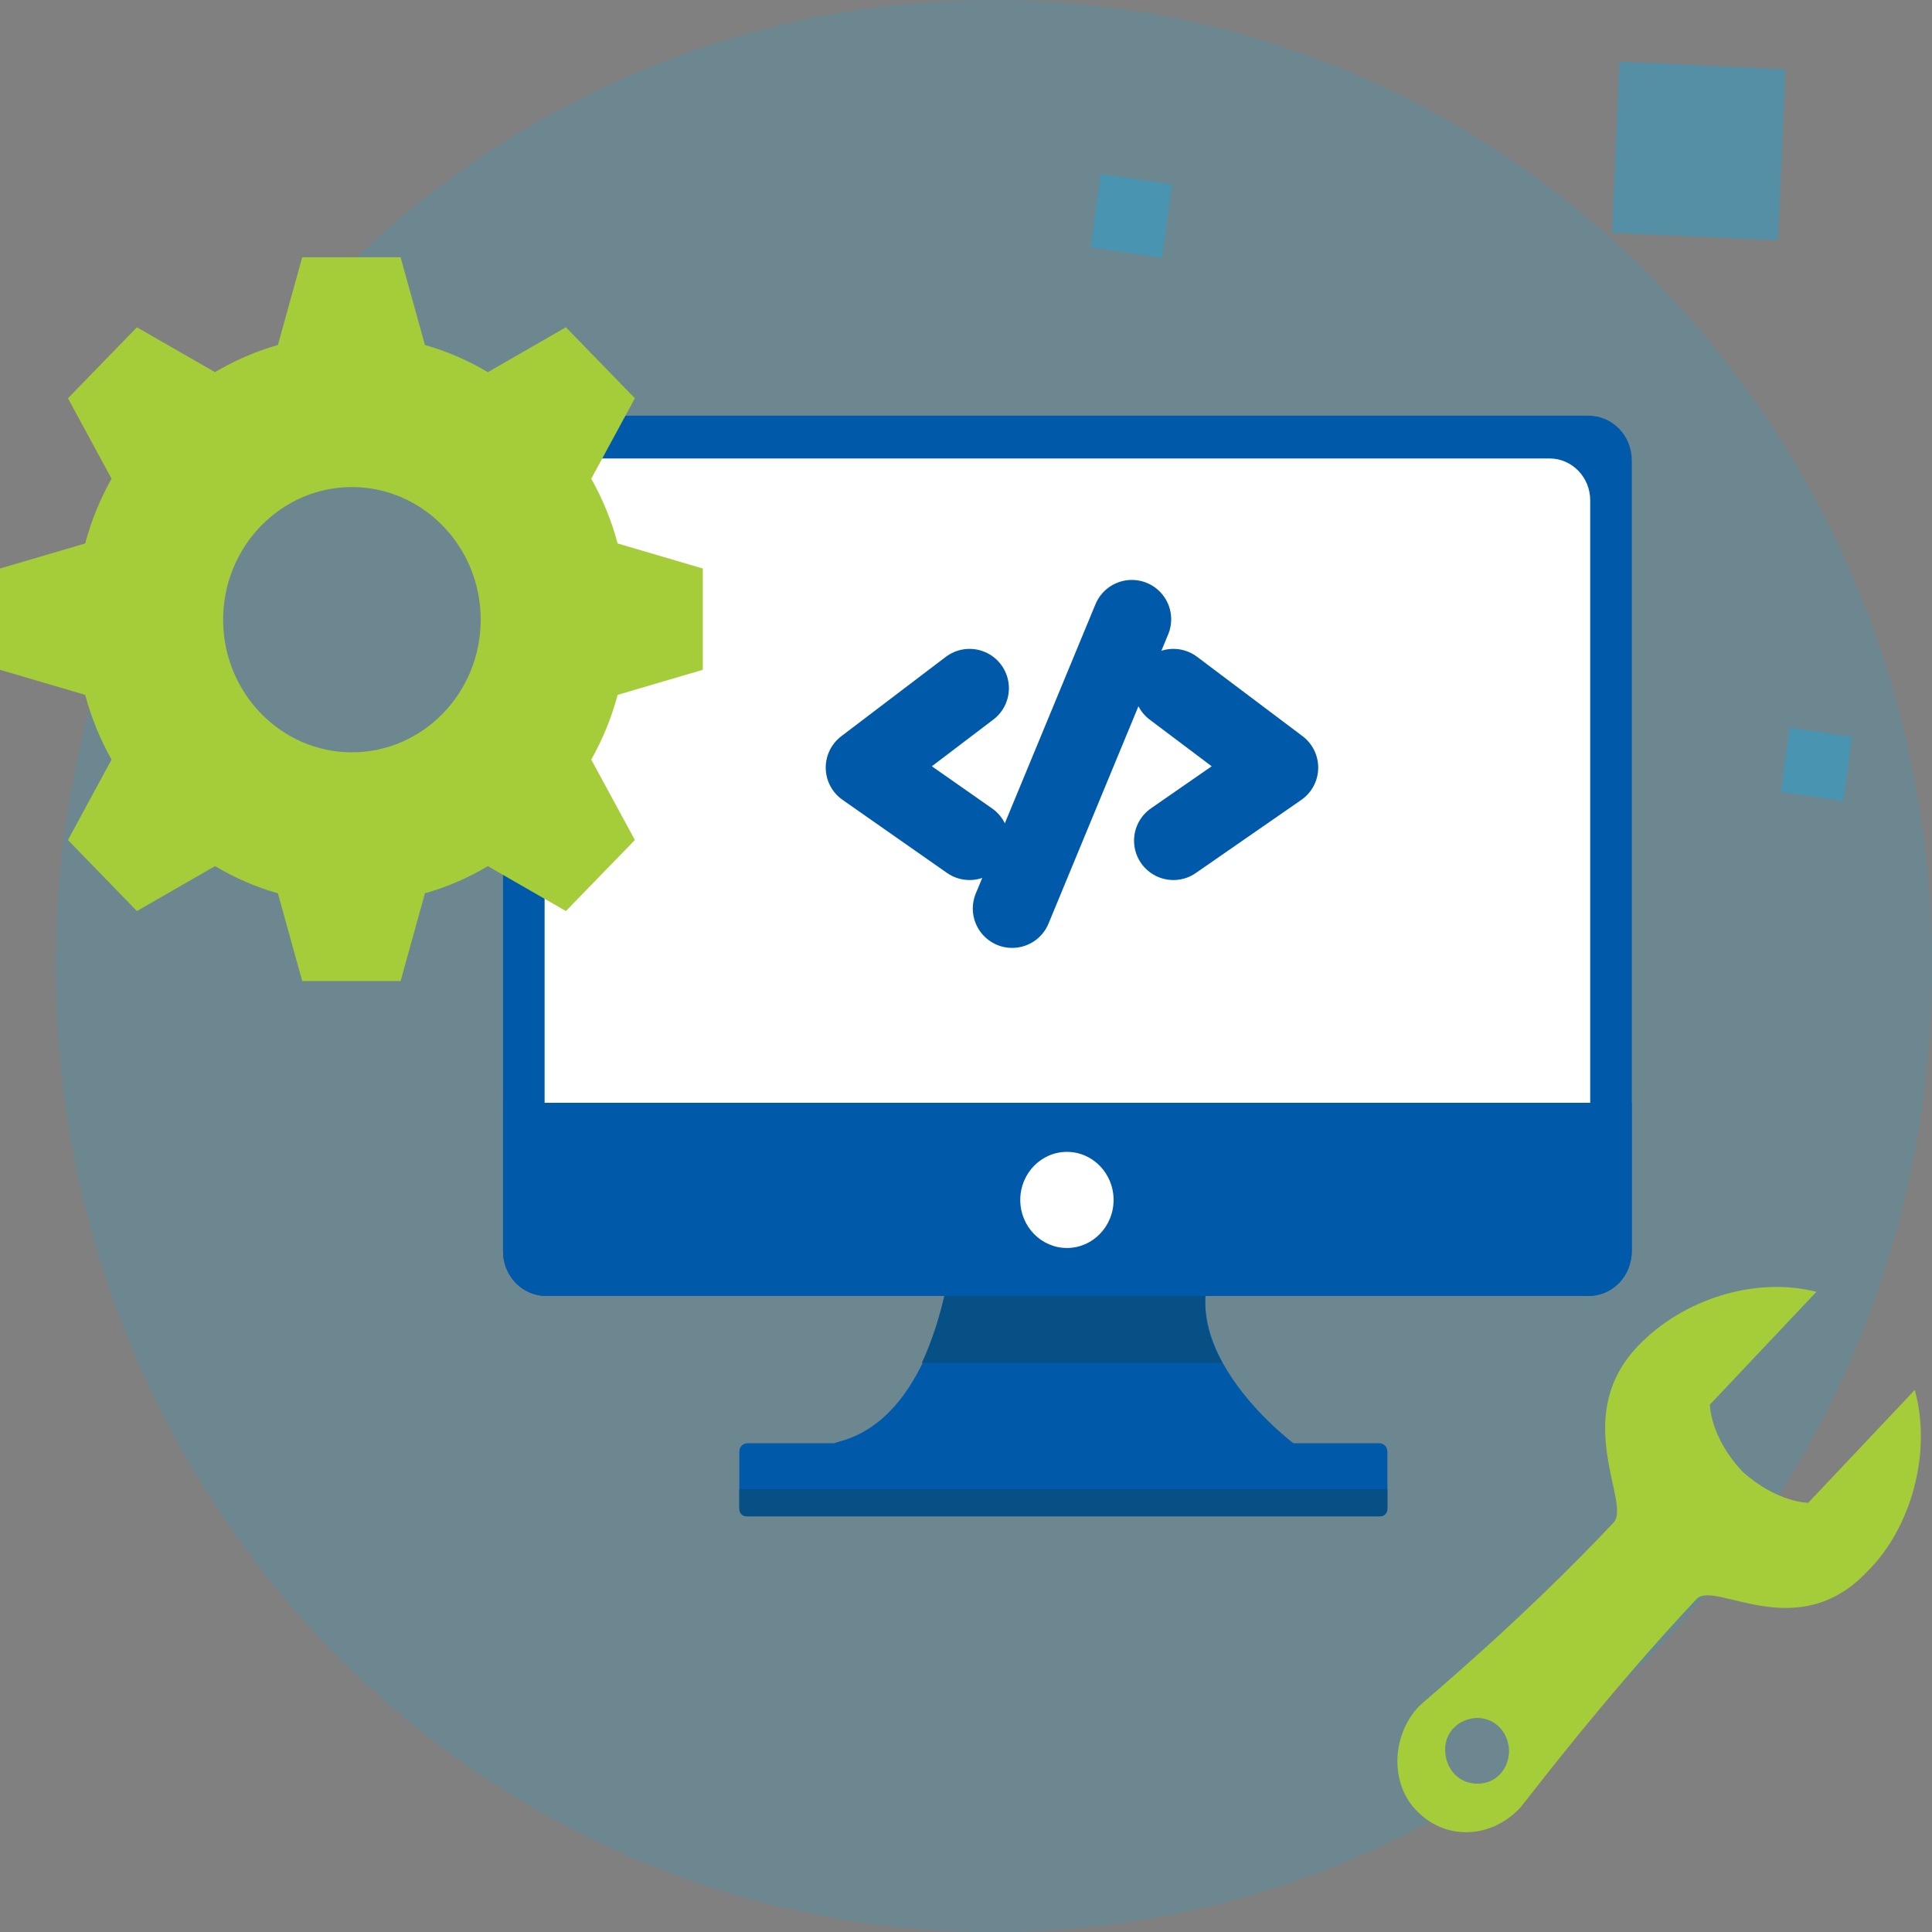 <svg xmlns="http://www.w3.org/2000/svg" width="80" height="80" viewBox="0 0 80 80" fill="none"><rect x="0" y="0" width="80" height="80" fill="#808080" stroke="none"/><g id="Icon"><g id="Group"><path id="Vector" opacity="0.15" d="M41.155 80C62.608 80 80 62.091 80 40C80 17.909 62.608 0 41.155 0C19.701 0 2.31 17.909 2.31 40C2.31 62.091 19.701 80 41.155 80Z" fill="#00ADEF"></path><path id="Vector_2" d="M39.391 52.325C39.391 52.325 38.719 58.595 34.814 59.676C30.909 60.757 53.67 59.849 53.67 59.849C53.67 59.849 48.294 55.914 50.394 51.978L39.391 52.325Z" fill="#005AA9"></path><path id="XMLID_264_" d="M57.113 62.789H30.95C30.74 62.789 30.614 62.616 30.614 62.443V60.108C30.614 59.892 30.782 59.762 30.95 59.762H57.113C57.323 59.762 57.449 59.935 57.449 60.108V62.443C57.449 62.616 57.281 62.789 57.113 62.789Z" fill="#005AA9"></path><path id="Vector_3" d="M50.603 56.432C49.889 55.135 49.553 53.578 50.393 52.022L39.349 52.324C39.349 52.324 39.097 54.443 38.173 56.432H50.603Z" fill="#065086"></path><path id="XMLID_266_" d="M65.763 53.665H22.635C21.627 53.665 20.829 52.843 20.829 51.806V19.07C20.829 18.033 21.627 17.211 22.635 17.211H65.763C66.771 17.211 67.569 18.033 67.569 19.07V51.762C67.569 52.843 66.771 53.665 65.763 53.665Z" fill="#005AA9"></path><path id="XMLID_256_" d="M64.168 51.849H24.231C23.307 51.849 22.551 51.07 22.551 50.119V20.714C22.551 19.762 23.307 18.984 24.231 18.984H64.168C65.091 18.984 65.847 19.762 65.847 20.714V50.162C65.847 51.114 65.091 51.849 64.168 51.849Z" fill="white"></path><path id="Vector_4" d="M20.829 45.665V51.805C20.829 52.843 21.627 53.665 22.635 53.665H65.763C66.771 53.665 67.569 52.843 67.569 51.805V45.665H20.829Z" fill="#005AA9"></path><g id="Group_2" opacity="0.34"><path id="Vector_5" d="M67.053 2.554L66.746 9.639L73.626 9.954L73.933 2.87L67.053 2.554Z" fill="#00ADEF"></path></g><g id="Group_3" opacity="0.34"><path id="Vector_6" d="M45.58 7.207L45.163 10.248L48.115 10.677L48.532 7.636L45.58 7.207Z" fill="#00ADEF"></path></g><g id="Group_4" opacity="0.34"><path id="Vector_7" d="M74.108 30.134L73.744 32.789L76.322 33.164L76.686 30.509L74.108 30.134Z" fill="#00ADEF"></path></g><path id="XMLID_262_" d="M44.179 51.676C45.246 51.676 46.111 50.785 46.111 49.687C46.111 48.588 45.246 47.697 44.179 47.697C43.112 47.697 42.247 48.588 42.247 49.687C42.247 50.785 43.112 51.676 44.179 51.676Z" fill="white"></path><path id="Vector_8" d="M79.286 57.556L74.876 62.227C74.876 62.227 73.575 62.227 72.147 60.929C70.803 59.502 70.803 58.162 70.803 58.162L75.212 53.492C72.693 52.843 69.669 53.794 67.821 55.74C65.008 58.681 67.569 62.27 66.814 63.048C62.95 67.156 58.961 70.443 58.751 70.659C57.575 71.913 57.575 73.946 58.709 75.027C59.926 76.238 61.774 76.108 62.95 74.854C63.076 74.724 66.394 70.313 70.257 66.205C71.013 65.427 74.415 68.151 77.312 65.081C79.16 63.265 80 60.108 79.286 57.556ZM61.186 73.859C60.43 73.859 59.884 73.297 59.842 72.519C59.8 71.74 60.388 71.178 61.144 71.135C61.9 71.135 62.446 71.697 62.488 72.475C62.488 73.254 61.942 73.859 61.186 73.859Z" fill="#A5CD39"></path><g id="Group_5"><path id="Vector_9" d="M12.514 10.654L11.507 14.287C10.583 14.546 9.701 14.935 8.903 15.411L5.669 13.552L2.814 16.492L4.619 19.822C4.157 20.643 3.78 21.552 3.528 22.503L0 23.541V27.735L3.528 28.773C3.78 29.725 4.157 30.633 4.619 31.454L2.814 34.784L5.669 37.725L8.903 35.865C9.701 36.341 10.583 36.73 11.507 36.989L12.514 40.622H16.588L17.596 36.989C18.52 36.73 19.402 36.341 20.2 35.865L23.433 37.725L26.289 34.784L24.483 31.454C24.945 30.633 25.323 29.725 25.575 28.773L29.102 27.735V23.541L25.575 22.503C25.323 21.552 24.945 20.643 24.483 19.822L26.289 16.492L23.433 13.552L20.2 15.411C19.402 14.935 18.52 14.546 17.596 14.287L16.588 10.654H12.514ZM14.572 20.168C17.512 20.168 19.905 22.633 19.905 25.66C19.905 28.687 17.512 31.152 14.572 31.152C11.633 31.152 9.239 28.687 9.239 25.66C9.239 22.633 11.633 20.168 14.572 20.168Z" fill="#A5CD39"></path></g></g><path id="Vector_10" d="M57.155 62.789H30.908C30.74 62.789 30.614 62.659 30.614 62.486V61.665H57.449V62.486C57.449 62.659 57.323 62.789 57.155 62.789Z" fill="#065086"></path><path id="Vector_11" d="M40.147 28.498L35.821 31.784L40.147 34.811" stroke="#005AA9" stroke-width="3.259" stroke-miterlimit="10" stroke-linecap="round" stroke-linejoin="round"></path><path id="Vector_12" d="M48.588 28.498L52.955 31.784L48.588 34.811" stroke="#005AA9" stroke-width="3.259" stroke-miterlimit="10" stroke-linecap="round" stroke-linejoin="round"></path><path id="Vector_13" d="M46.867 25.643L41.911 37.621" stroke="#005AA9" stroke-width="3.259" stroke-miterlimit="10" stroke-linecap="round" stroke-linejoin="round"></path></g></svg>